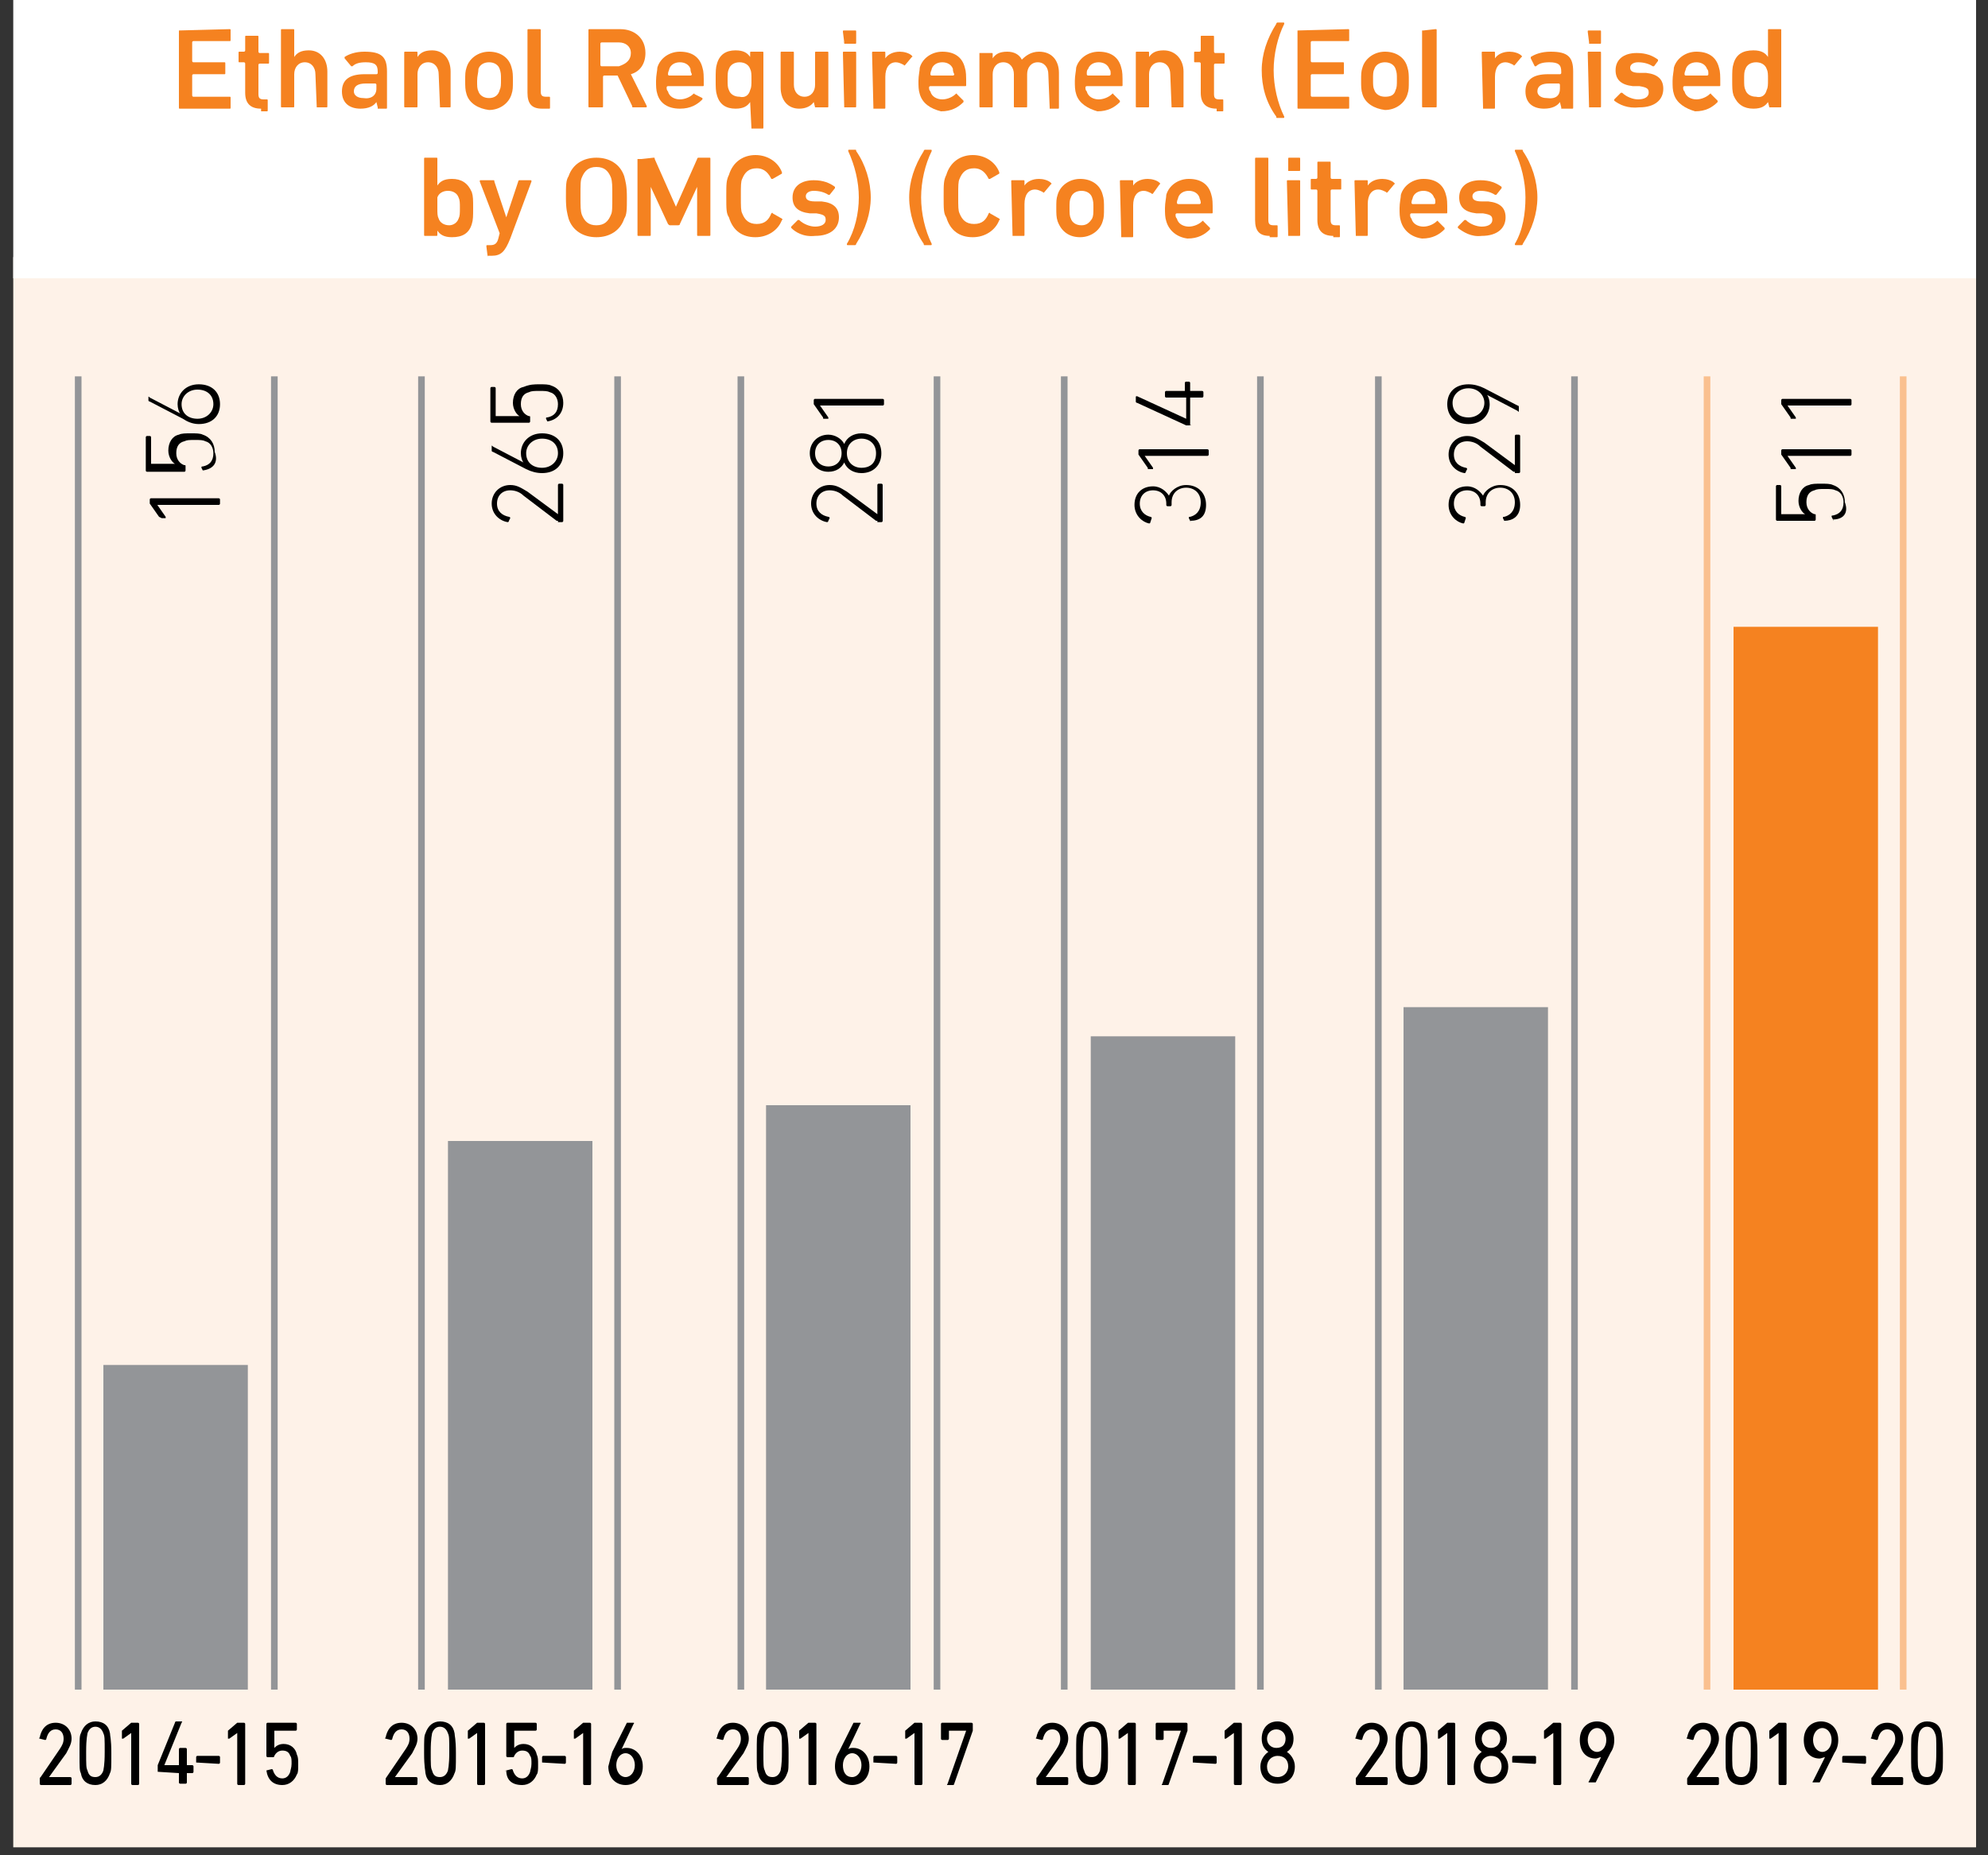 <?xml version="1.0" encoding="utf-8"?>
<!-- Generator: Adobe Illustrator 24.0.1, SVG Export Plug-In . SVG Version: 6.00 Build 0)  -->
<svg version="1.1" id="Layer_1" xmlns="http://www.w3.org/2000/svg" xmlns:xlink="http://www.w3.org/1999/xlink" x="0px" y="0px"
	 viewBox="0 0 150 140" style="enable-background:new 0 0 150 140;" xml:space="preserve">
<rect x="0" y="0" width="150" height="140" fill="#333333" stroke="none"/>
<style type="text/css">
	.st0{clip-path:url(#SVGID_2_);fill:#FEF2E8;}
	.st1{fill:#FFFFFF;}
	.st2{fill:#F58220;}
	.st3{fill:#939598;}
	.st4{fill:none;stroke:#939598;stroke-width:0.5;}
	.st5{fill:none;stroke:#FAC08F;stroke-width:0.5;}
</style>
<g>
	<defs>
		<rect id="SVGID_1_" y="18.4" width="150" height="122"/>
	</defs>
	<clipPath id="SVGID_2_">
		<use xlink:href="#SVGID_1_"  style="overflow:visible;"/>
	</clipPath>
	<rect x="1" y="19.4" class="st0" width="148.1" height="120"/>
</g>
<rect x="1" class="st1" width="148.1" height="21"/>
<g>
	<path class="st2" d="M13.5,2.3C13.5,2.3,13.5,2.2,13.5,2.3l3.8-0.1c0.1,0,0.1,0,0.1,0.1v0.7c0,0.1,0,0.1-0.1,0.1h-2.7
		c0,0-0.1,0-0.1,0.1v1.4c0,0,0,0.1,0.1,0.1h2.3c0.1,0,0.1,0,0.1,0.1v0.7c0,0.1,0,0.1-0.1,0.1h-2.3c0,0-0.1,0-0.1,0.1v1.5
		c0,0,0,0.1,0.1,0.1h2.7c0.1,0,0.1,0,0.1,0.1v0.7c0,0.1,0,0.1-0.1,0.1h-3.7c-0.1,0-0.1,0-0.1-0.1V2.3z"/>
	<path class="st2" d="M19.7,8.2c-0.8,0-1.2-0.4-1.2-1.2V4.8c0,0,0-0.1-0.1-0.1h-0.3c-0.1,0-0.1,0-0.1-0.1V4c0-0.1,0-0.1,0.1-0.1h0.3
		c0,0,0.1,0,0.1-0.1V2.8c0-0.1,0-0.1,0.1-0.1h0.8c0.1,0,0.1,0,0.1,0.1v1.1c0,0,0,0.1,0.1,0.1h0.6c0.1,0,0.1,0,0.1,0.1v0.6
		c0,0.1,0,0.1-0.1,0.1h-0.6c0,0-0.1,0-0.1,0.1v2.2c0,0.3,0.1,0.4,0.4,0.4h0.2c0.1,0,0.1,0,0.1,0.1v0.7c0,0.1,0,0.1-0.1,0.1H19.7z"/>
	<path class="st2" d="M23.9,8.1C23.8,8.1,23.8,8.1,23.9,8.1l-0.1-2.5c0-0.5-0.3-0.9-0.8-0.9c-0.5,0-0.8,0.4-0.8,0.9v2.4
		c0,0.1,0,0.1-0.1,0.1h-0.8c-0.1,0-0.1,0-0.1-0.1V2.3c0-0.1,0-0.1,0.1-0.1h0.8c0.1,0,0.1,0,0.1,0.1v2h0c0.2-0.3,0.5-0.5,1.1-0.5
		c0.9,0,1.4,0.7,1.4,1.6v2.6c0,0.1,0,0.1-0.1,0.1H23.9z"/>
	<path class="st2" d="M28.5,8.1C28.4,8.1,28.4,8.1,28.5,8.1l-0.1-0.4h0c-0.2,0.3-0.6,0.5-1.2,0.5c-0.8,0-1.4-0.4-1.4-1.3
		c0-0.9,0.6-1.3,1.7-1.3h0.9c0,0,0.1,0,0.1-0.1V5.4c0-0.5-0.2-0.7-0.9-0.7c-0.5,0-0.8,0.1-1,0.3c0,0-0.1,0-0.1,0L26,4.4
		c0,0,0-0.1,0-0.1c0.3-0.2,0.8-0.4,1.5-0.4c1.3,0,1.7,0.4,1.7,1.5v2.7c0,0.1,0,0.1-0.1,0.1H28.5z M28.4,6.7V6.4c0,0,0-0.1-0.1-0.1
		h-0.7c-0.6,0-0.9,0.2-0.9,0.6c0,0.3,0.3,0.5,0.7,0.5C28,7.5,28.4,7.2,28.4,6.7z"/>
	<path class="st2" d="M33.2,8.1C33.1,8.1,33.1,8.1,33.2,8.1l-0.1-2.5c0-0.5-0.3-0.9-0.8-0.9c-0.5,0-0.8,0.4-0.8,0.9v2.4
		c0,0.1,0,0.1-0.1,0.1h-0.8c-0.1,0-0.1,0-0.1-0.1V4c0-0.1,0-0.1,0.1-0.1h0.8c0.1,0,0.1,0,0.1,0.1v0.3h0c0.2-0.3,0.5-0.5,1.1-0.5
		c0.9,0,1.4,0.7,1.4,1.6v2.6c0,0.1,0,0.1-0.1,0.1H33.2z"/>
	<path class="st2" d="M35.2,7.1c-0.1-0.3-0.1-0.6-0.1-1c0-0.5,0-0.7,0.1-1c0.2-0.7,0.9-1.2,1.7-1.2c0.8,0,1.5,0.4,1.7,1.2
		c0.1,0.3,0.1,0.6,0.1,1c0,0.5,0,0.7-0.1,1c-0.2,0.7-0.9,1.2-1.7,1.2C36.1,8.2,35.4,7.8,35.2,7.1z M37.7,6.8
		c0.1-0.2,0.1-0.4,0.1-0.8s0-0.5-0.1-0.8c-0.1-0.3-0.4-0.5-0.8-0.5s-0.7,0.2-0.8,0.5C36.1,5.5,36,5.7,36,6.1s0,0.6,0.1,0.8
		c0.1,0.3,0.4,0.5,0.8,0.5S37.6,7.2,37.7,6.8z"/>
	<path class="st2" d="M40.9,8.2c-0.8,0-1.1-0.4-1.1-1.2V2.3c0-0.1,0-0.1,0.1-0.1h0.8c0.1,0,0.1,0,0.1,0.1v4.6c0,0.3,0.1,0.4,0.4,0.4
		h0.2c0.1,0,0.1,0,0.1,0.1v0.7c0,0.1,0,0.1-0.1,0.1H40.9z"/>
	<path class="st2" d="M47.8,8.1c-0.1,0-0.1,0-0.1-0.1l-1.1-2.3h-1c0,0-0.1,0-0.1,0.1v2.2c0,0.1,0,0.1-0.1,0.1h-0.9
		c-0.1,0-0.1,0-0.1-0.1V2.3c0-0.1,0-0.1,0.1-0.1h2.3c1.1,0,1.9,0.7,1.9,1.8c0,0.8-0.4,1.4-1.1,1.6L48.8,8c0,0.1,0,0.1-0.1,0.1H47.8z
		 M47.6,4c0-0.5-0.4-0.8-0.9-0.8h-1.3c0,0-0.1,0-0.1,0.1v1.6c0,0,0,0.1,0.1,0.1h1.3C47.3,4.8,47.6,4.5,47.6,4z"/>
	<path class="st2" d="M49.6,7.1c-0.1-0.3-0.1-0.6-0.1-1s0.1-0.8,0.1-1c0.2-0.7,0.9-1.2,1.7-1.2c0.9,0,1.5,0.4,1.7,1.2
		c0.1,0.3,0.1,0.6,0.1,1.3c0,0.1,0,0.1-0.1,0.1h-2.6c0,0-0.1,0-0.1,0.1c0,0.1,0,0.2,0.1,0.3c0.1,0.4,0.5,0.6,0.9,0.6s0.8-0.2,1-0.4
		c0,0,0.1-0.1,0.1,0L53,7.4c0,0,0,0.1,0,0.1c-0.4,0.4-0.9,0.7-1.7,0.7C50.4,8.2,49.8,7.8,49.6,7.1z M52.1,5.2
		c-0.1-0.3-0.4-0.5-0.8-0.5c-0.4,0-0.7,0.2-0.8,0.5c0,0.1-0.1,0.2-0.1,0.4c0,0,0,0.1,0.1,0.1h1.6c0,0,0.1,0,0.1-0.1
		C52.1,5.4,52.1,5.3,52.1,5.2z"/>
	<path class="st2" d="M56.7,9.7C56.7,9.7,56.7,9.7,56.7,9.7l-0.1-2h0c-0.2,0.3-0.5,0.5-1.1,0.5c-0.7,0-1.2-0.3-1.4-1
		c-0.1-0.3-0.1-0.6-0.1-1.2c0-0.6,0-0.9,0.1-1.2c0.2-0.7,0.7-1,1.4-1c0.6,0,0.9,0.2,1.1,0.5h0V4c0-0.1,0-0.1,0.1-0.1h0.8
		c0.1,0,0.1,0,0.1,0.1v5.6c0,0.1,0,0.1-0.1,0.1H56.7z M56.6,6.8c0.1-0.2,0.1-0.4,0.1-0.8c0-0.4,0-0.6-0.1-0.8
		c-0.1-0.3-0.4-0.5-0.8-0.5c-0.4,0-0.7,0.2-0.8,0.5c-0.1,0.2-0.1,0.4-0.1,0.8c0,0.4,0,0.6,0.1,0.8c0.1,0.3,0.4,0.5,0.8,0.5
		C56.2,7.4,56.5,7.2,56.6,6.8z"/>
	<path class="st2" d="M61.5,8.1C61.4,8.1,61.4,8.1,61.5,8.1l-0.1-0.4h0c-0.2,0.3-0.6,0.5-1.1,0.5c-0.9,0-1.4-0.7-1.4-1.6V4
		c0-0.1,0-0.1,0.1-0.1h0.8c0.1,0,0.1,0,0.1,0.1v2.4c0,0.5,0.3,0.9,0.8,0.9c0.5,0,0.8-0.4,0.8-0.9V4c0-0.1,0-0.1,0.1-0.1h0.8
		c0.1,0,0.1,0,0.1,0.1v4c0,0.1,0,0.1-0.1,0.1H61.5z"/>
	<path class="st2" d="M63.7,3.2C63.6,3.2,63.6,3.1,63.7,3.2l-0.1-0.8c0-0.1,0-0.1,0.1-0.1h0.8c0.1,0,0.1,0,0.1,0.1v0.8
		c0,0.1,0,0.1-0.1,0.1H63.7z M63.7,8.1C63.6,8.1,63.6,8.1,63.7,8.1L63.6,4c0-0.1,0-0.1,0.1-0.1h0.8c0.1,0,0.1,0,0.1,0.1v4
		c0,0.1,0,0.1-0.1,0.1H63.7z"/>
	<path class="st2" d="M65.9,8.1C65.9,8.1,65.8,8.1,65.9,8.1L65.8,4c0-0.1,0-0.1,0.1-0.1h0.8c0.1,0,0.1,0,0.1,0.1v0.4h0
		c0.2-0.3,0.6-0.5,1.1-0.5c0.3,0,0.7,0.1,0.9,0.3c0,0,0.1,0.1,0,0.1l-0.5,0.6c0,0-0.1,0.1-0.1,0c-0.2-0.1-0.4-0.2-0.6-0.2
		c-0.5,0-0.8,0.4-0.8,1.1v2.3c0,0.1,0,0.1-0.1,0.1H65.9z"/>
	<path class="st2" d="M69.4,7.1c-0.1-0.3-0.1-0.6-0.1-1s0.1-0.8,0.1-1c0.2-0.7,0.9-1.2,1.7-1.2c0.9,0,1.5,0.4,1.7,1.2
		c0.1,0.3,0.1,0.6,0.1,1.3c0,0.1,0,0.1-0.1,0.1h-2.6c0,0-0.1,0-0.1,0.1c0,0.1,0,0.2,0.1,0.3c0.1,0.4,0.5,0.6,0.9,0.6s0.8-0.2,1-0.4
		c0,0,0.1-0.1,0.1,0l0.5,0.5c0,0,0,0.1,0,0.1c-0.4,0.4-0.9,0.7-1.7,0.7C70.2,8.2,69.6,7.8,69.4,7.1z M71.9,5.2
		c-0.1-0.3-0.4-0.5-0.8-0.5c-0.4,0-0.7,0.2-0.8,0.5c0,0.1-0.1,0.2-0.1,0.4c0,0,0,0.1,0.1,0.1h1.6c0,0,0.1,0,0.1-0.1
		C71.9,5.4,71.9,5.3,71.9,5.2z"/>
	<path class="st2" d="M79.2,8.1C79.1,8.1,79.1,8.1,79.2,8.1l-0.1-2.5c0-0.5-0.3-0.9-0.8-0.9c-0.5,0-0.8,0.4-0.8,0.9v2.4
		c0,0.1,0,0.1-0.1,0.1h-0.8c-0.1,0-0.1,0-0.1-0.1V5.6c0-0.5-0.3-0.9-0.8-0.9c-0.5,0-0.8,0.4-0.8,0.9v2.4c0,0.1,0,0.1-0.1,0.1H74
		c-0.1,0-0.1,0-0.1-0.1V4C74,4,74,4,74,4h0.8c0.1,0,0.1,0,0.1,0.1v0.3h0c0.2-0.3,0.5-0.5,1.1-0.5c0.5,0,0.9,0.2,1.1,0.6h0
		c0.3-0.3,0.7-0.6,1.3-0.6c1,0,1.5,0.7,1.5,1.6v2.6c0,0.1,0,0.1-0.1,0.1H79.2z"/>
	<path class="st2" d="M81.2,7.1c-0.1-0.3-0.1-0.6-0.1-1s0.1-0.8,0.1-1c0.2-0.7,0.9-1.2,1.7-1.2c0.9,0,1.5,0.4,1.7,1.2
		c0.1,0.3,0.1,0.6,0.1,1.3c0,0.1,0,0.1-0.1,0.1h-2.6c0,0-0.1,0-0.1,0.1c0,0.1,0,0.2,0.1,0.3c0.1,0.4,0.5,0.6,0.9,0.6s0.8-0.2,1-0.4
		c0,0,0.1-0.1,0.1,0l0.5,0.5c0,0,0,0.1,0,0.1c-0.4,0.4-0.9,0.7-1.7,0.7C82.1,8.2,81.4,7.8,81.2,7.1z M83.7,5.2
		c-0.1-0.3-0.4-0.5-0.8-0.5c-0.4,0-0.7,0.2-0.8,0.5C82,5.3,82,5.4,82,5.6c0,0,0,0.1,0.1,0.1h1.6c0,0,0.1,0,0.1-0.1
		C83.8,5.4,83.8,5.3,83.7,5.2z"/>
	<path class="st2" d="M88.4,8.1C88.4,8.1,88.4,8.1,88.4,8.1l-0.1-2.5c0-0.5-0.3-0.9-0.8-0.9c-0.5,0-0.8,0.4-0.8,0.9v2.4
		c0,0.1,0,0.1-0.1,0.1h-0.8c-0.1,0-0.1,0-0.1-0.1V4c0-0.1,0-0.1,0.1-0.1h0.8c0.1,0,0.1,0,0.1,0.1v0.3h0c0.2-0.3,0.5-0.5,1.1-0.5
		c0.9,0,1.5,0.7,1.5,1.6v2.6c0,0.1,0,0.1-0.1,0.1H88.4z"/>
	<path class="st2" d="M91.8,8.2c-0.8,0-1.2-0.4-1.2-1.2V4.8c0,0,0-0.1-0.1-0.1h-0.3c-0.1,0-0.1,0-0.1-0.1V4c0-0.1,0-0.1,0.1-0.1h0.3
		c0,0,0.1,0,0.1-0.1V2.8c0-0.1,0-0.1,0.1-0.1h0.8c0.1,0,0.1,0,0.1,0.1v1.1c0,0,0,0.1,0.1,0.1h0.6c0.1,0,0.1,0,0.1,0.1v0.6
		c0,0.1,0,0.1-0.1,0.1h-0.6c0,0-0.1,0-0.1,0.1v2.2c0,0.3,0.1,0.4,0.4,0.4h0.2c0.1,0,0.1,0,0.1,0.1v0.7c0,0.1,0,0.1-0.1,0.1H91.8z"/>
	<path class="st2" d="M95.2,5.3c0-1.2,0.4-2.4,1.1-3.5c0-0.1,0.1-0.1,0.1-0.1h0.4c0.1,0,0.1,0,0.1,0.1c-0.5,1-0.8,2.3-0.8,3.5
		s0.3,2.5,0.8,3.5c0,0.1,0,0.1-0.1,0.1h-0.4c-0.1,0-0.1,0-0.1-0.1C95.5,7.7,95.2,6.5,95.2,5.3z"/>
	<path class="st2" d="M97.9,2.3C97.9,2.3,98,2.2,97.9,2.3l3.8-0.1c0.1,0,0.1,0,0.1,0.1v0.7c0,0.1,0,0.1-0.1,0.1H99
		c0,0-0.1,0-0.1,0.1v1.4c0,0,0,0.1,0.1,0.1h2.3c0.1,0,0.1,0,0.1,0.1v0.7c0,0.1,0,0.1-0.1,0.1H99c0,0-0.1,0-0.1,0.1v1.5
		c0,0,0,0.1,0.1,0.1h2.7c0.1,0,0.1,0,0.1,0.1v0.7c0,0.1,0,0.1-0.1,0.1H98c-0.1,0-0.1,0-0.1-0.1V2.3z"/>
	<path class="st2" d="M102.8,7.1c-0.1-0.3-0.1-0.6-0.1-1c0-0.5,0-0.7,0.1-1c0.2-0.7,0.9-1.2,1.7-1.2c0.8,0,1.5,0.4,1.7,1.2
		c0.1,0.3,0.1,0.6,0.1,1c0,0.5,0,0.7-0.1,1c-0.2,0.7-0.9,1.2-1.7,1.2C103.7,8.2,103,7.8,102.8,7.1z M105.3,6.8
		c0.1-0.2,0.1-0.4,0.1-0.8s0-0.5-0.1-0.8c-0.1-0.3-0.4-0.5-0.8-0.5s-0.7,0.2-0.8,0.5c-0.1,0.2-0.1,0.4-0.1,0.8s0,0.6,0.1,0.8
		c0.1,0.3,0.4,0.5,0.8,0.5S105.2,7.2,105.3,6.8z"/>
	<path class="st2" d="M107.4,2.3C107.4,2.3,107.5,2.2,107.4,2.3l0.9-0.1c0.1,0,0.1,0,0.1,0.1v5.7c0,0.1,0,0.1-0.1,0.1h-0.9
		c-0.1,0-0.1,0-0.1-0.1V2.3z"/>
	<path class="st2" d="M111.9,8.1C111.8,8.1,111.8,8.1,111.9,8.1L111.8,4c0-0.1,0-0.1,0.1-0.1h0.8c0.1,0,0.1,0,0.1,0.1v0.4h0
		c0.2-0.3,0.6-0.5,1.1-0.5c0.3,0,0.7,0.1,0.9,0.3c0,0,0.1,0.1,0,0.1l-0.5,0.6c0,0-0.1,0.1-0.1,0c-0.2-0.1-0.4-0.2-0.6-0.2
		c-0.5,0-0.8,0.4-0.8,1.1v2.3c0,0.1,0,0.1-0.1,0.1H111.9z"/>
	<path class="st2" d="M117.8,8.1C117.7,8.1,117.7,8.1,117.8,8.1l-0.1-0.4h0c-0.2,0.3-0.6,0.5-1.2,0.5c-0.8,0-1.4-0.4-1.4-1.3
		c0-0.9,0.6-1.3,1.7-1.3h0.9c0,0,0.1,0,0.1-0.1V5.4c0-0.5-0.2-0.7-0.9-0.7c-0.5,0-0.8,0.1-1,0.3c0,0-0.1,0-0.1,0l-0.3-0.6
		c0,0,0-0.1,0-0.1c0.3-0.2,0.8-0.4,1.5-0.4c1.3,0,1.7,0.4,1.7,1.5v2.7c0,0.1,0,0.1-0.1,0.1H117.8z M117.7,6.7V6.4c0,0,0-0.1-0.1-0.1
		h-0.7c-0.6,0-0.9,0.2-0.9,0.6c0,0.3,0.3,0.5,0.7,0.5C117.4,7.5,117.7,7.2,117.7,6.7z"/>
	<path class="st2" d="M119.9,3.2C119.9,3.2,119.8,3.1,119.9,3.2l-0.1-0.8c0-0.1,0-0.1,0.1-0.1h0.8c0.1,0,0.1,0,0.1,0.1v0.8
		c0,0.1,0,0.1-0.1,0.1H119.9z M119.9,8.1C119.9,8.1,119.8,8.1,119.9,8.1L119.8,4c0-0.1,0-0.1,0.1-0.1h0.8c0.1,0,0.1,0,0.1,0.1v4
		c0,0.1,0,0.1-0.1,0.1H119.9z"/>
	<path class="st2" d="M121.8,7.6c0,0,0-0.1,0-0.1l0.5-0.5c0,0,0.1,0,0.1,0c0.3,0.3,0.8,0.5,1.2,0.5c0.5,0,0.8-0.2,0.8-0.5
		c0-0.3-0.1-0.4-0.7-0.5l-0.5,0c-0.9-0.1-1.3-0.5-1.3-1.2c0-0.8,0.6-1.3,1.6-1.3c0.7,0,1.2,0.2,1.6,0.5c0,0,0,0.1,0,0.1L124.8,5
		c0,0-0.1,0-0.1,0c-0.3-0.2-0.7-0.3-1.1-0.3s-0.6,0.2-0.6,0.4c0,0.2,0.1,0.4,0.7,0.4l0.5,0c0.9,0.1,1.3,0.5,1.3,1.2
		c0,0.8-0.6,1.4-1.8,1.4C122.8,8.2,122.2,7.9,121.8,7.6z"/>
	<path class="st2" d="M126.3,7.1c-0.1-0.3-0.1-0.6-0.1-1s0.1-0.8,0.1-1c0.2-0.7,0.9-1.2,1.7-1.2c0.9,0,1.5,0.4,1.7,1.2
		c0.1,0.3,0.1,0.6,0.1,1.3c0,0.1,0,0.1-0.1,0.1h-2.6c0,0-0.1,0-0.1,0.1c0,0.1,0,0.2,0.1,0.3c0.1,0.4,0.5,0.6,0.9,0.6s0.8-0.2,1-0.4
		c0,0,0.1-0.1,0.1,0l0.5,0.5c0,0,0,0.1,0,0.1c-0.4,0.4-0.9,0.7-1.7,0.7C127.2,8.2,126.5,7.8,126.3,7.1z M128.8,5.2
		c-0.1-0.3-0.4-0.5-0.8-0.5c-0.4,0-0.7,0.2-0.8,0.5c0,0.1-0.1,0.2-0.1,0.4c0,0,0,0.1,0.1,0.1h1.6c0,0,0.1,0,0.1-0.1
		C128.9,5.4,128.9,5.3,128.8,5.2z"/>
	<path class="st2" d="M133.5,8.1C133.4,8.1,133.4,8.1,133.5,8.1l-0.1-0.4h0c-0.2,0.3-0.5,0.5-1.1,0.5c-0.7,0-1.2-0.3-1.5-1
		c-0.1-0.3-0.1-0.6-0.1-1.2c0-0.6,0-0.9,0.1-1.2c0.2-0.7,0.7-1,1.5-1c0.6,0,0.9,0.2,1.1,0.5h0v-2c0-0.1,0-0.1,0.1-0.1h0.8
		c0.1,0,0.1,0,0.1,0.1v5.7c0,0.1,0,0.1-0.1,0.1H133.5z M133.3,6.8c0.1-0.2,0.1-0.4,0.1-0.8c0-0.4,0-0.6-0.1-0.8
		c-0.1-0.3-0.4-0.5-0.8-0.5c-0.4,0-0.7,0.2-0.8,0.5c-0.1,0.2-0.1,0.4-0.1,0.8c0,0.4,0,0.6,0.1,0.8c0.1,0.3,0.4,0.5,0.8,0.5
		C132.9,7.4,133.2,7.2,133.3,6.8z"/>
</g>
<g>
	<path class="st2" d="M33,17.4L33,17.4l0,0.3c0,0.1,0,0.1-0.1,0.1h-0.8c-0.1,0-0.1,0-0.1-0.1V12c0-0.1,0-0.1,0.1-0.1h0.8
		c0.1,0,0.1,0,0.1,0.1v2h0c0.2-0.3,0.5-0.5,1.1-0.5c0.7,0,1.2,0.3,1.5,1c0.1,0.3,0.1,0.6,0.1,1.2c0,0.6,0,0.9-0.1,1.2
		c-0.2,0.7-0.7,1-1.5,1C33.5,17.9,33.2,17.7,33,17.4z M34.6,16.5c0.1-0.2,0.1-0.4,0.1-0.8c0-0.4,0-0.6-0.1-0.8
		c-0.1-0.3-0.4-0.5-0.8-0.5c-0.4,0-0.7,0.2-0.8,0.5C33,15.1,33,15.3,33,15.7c0,0.4,0,0.6,0.1,0.8c0.1,0.3,0.4,0.5,0.8,0.5
		C34.2,17,34.5,16.8,34.6,16.5z"/>
	<path class="st2" d="M36.8,19.4C36.8,19.4,36.7,19.3,36.8,19.4l-0.1-0.8c0-0.1,0-0.1,0.1-0.1H37c0.3,0,0.5-0.1,0.6-0.5l0.1-0.4
		l-1.5-3.9c0-0.1,0-0.1,0.1-0.1h0.9c0.1,0,0.1,0,0.1,0.1l0.9,2.7h0l0.9-2.7c0-0.1,0.1-0.1,0.1-0.1H40c0.1,0,0.1,0,0.1,0.1L38.5,18
		c-0.4,1-0.7,1.3-1.4,1.3H36.8z"/>
	<path class="st2" d="M42.9,16.5c-0.1-0.4-0.2-0.7-0.2-1.6c0-0.9,0-1.3,0.2-1.6c0.3-0.9,1.1-1.4,2.1-1.4c1,0,1.8,0.5,2.1,1.4
		c0.1,0.4,0.2,0.7,0.2,1.6c0,0.9,0,1.3-0.2,1.6c-0.3,0.9-1.1,1.4-2.1,1.4C44,17.9,43.2,17.4,42.9,16.5z M46.1,16.2
		c0.1-0.2,0.1-0.5,0.1-1.4c0-0.8,0-1.1-0.1-1.4c-0.2-0.5-0.5-0.8-1.1-0.8c-0.6,0-0.9,0.3-1.1,0.8c-0.1,0.2-0.1,0.5-0.1,1.4
		c0,0.8,0,1.1,0.1,1.4c0.2,0.5,0.5,0.8,1.1,0.8C45.6,17,45.9,16.7,46.1,16.2z"/>
	<path class="st2" d="M48.4,12C48.4,11.9,48.4,11.9,48.4,12l0.9-0.1c0.1,0,0.1,0,0.1,0.1l1.6,3.6h0l1.6-3.6c0-0.1,0.1-0.1,0.1-0.1
		h0.8c0.1,0,0.1,0,0.1,0.1v5.7c0,0.1,0,0.1-0.1,0.1h-0.8c-0.1,0-0.1,0-0.1-0.1v-3.6h0l-1.3,2.8c0,0.1-0.1,0.1-0.2,0.1h-0.5
		c-0.1,0-0.1,0-0.2-0.1l-1.3-2.8h0v3.6c0,0.1,0,0.1-0.1,0.1h-0.8c-0.1,0-0.1,0-0.1-0.1V12z"/>
	<path class="st2" d="M54.8,14.8c0-0.9,0-1.2,0.2-1.6c0.3-1,1.1-1.5,2-1.5c0.9,0,1.7,0.5,2,1.3c0,0,0,0.1,0,0.1l-0.7,0.4
		c-0.1,0-0.1,0-0.1,0c-0.2-0.4-0.5-0.8-1.1-0.8c-0.6,0-0.9,0.3-1.1,0.8c-0.1,0.2-0.1,0.5-0.1,1.3s0,1.1,0.1,1.3
		c0.2,0.5,0.5,0.8,1.1,0.8c0.6,0,0.9-0.3,1.1-0.8c0,0,0.1-0.1,0.1,0l0.7,0.4c0,0,0.1,0.1,0,0.1c-0.3,0.8-1.1,1.3-2,1.3
		c-1,0-1.7-0.5-2-1.5C54.8,16.1,54.8,15.8,54.8,14.8z"/>
	<path class="st2" d="M59.7,17.2c0,0,0-0.1,0-0.1l0.5-0.5c0,0,0.1,0,0.1,0c0.3,0.3,0.8,0.5,1.2,0.5c0.5,0,0.8-0.2,0.8-0.5
		c0-0.3-0.1-0.4-0.7-0.5l-0.5,0c-0.9-0.1-1.3-0.5-1.3-1.2c0-0.8,0.6-1.3,1.6-1.3c0.7,0,1.2,0.2,1.6,0.5c0,0,0,0.1,0,0.1l-0.4,0.5
		c0,0-0.1,0-0.1,0c-0.3-0.2-0.7-0.3-1.1-0.3c-0.4,0-0.6,0.2-0.6,0.4c0,0.2,0.1,0.4,0.7,0.4l0.5,0c0.9,0.1,1.3,0.5,1.3,1.2
		c0,0.8-0.6,1.4-1.8,1.4C60.6,17.9,60,17.5,59.7,17.2z"/>
	<path class="st2" d="M64.8,14.9c0-1.2-0.3-2.4-0.8-3.5c0-0.1,0-0.1,0.1-0.1h0.4c0.1,0,0.1,0,0.1,0.1c0.7,1,1.1,2.3,1.1,3.5
		s-0.4,2.4-1.1,3.5c0,0.1-0.1,0.1-0.1,0.1H64c-0.1,0-0.1,0-0.1-0.1C64.5,17.4,64.8,16.1,64.8,14.9z"/>
	<path class="st2" d="M68.6,14.9c0-1.2,0.4-2.4,1.1-3.5c0-0.1,0.1-0.1,0.1-0.1h0.4c0.1,0,0.1,0,0.1,0.1c-0.5,1-0.8,2.3-0.8,3.5
		s0.3,2.5,0.8,3.5c0,0.1,0,0.1-0.1,0.1h-0.4c-0.1,0-0.1,0-0.1-0.1C69,17.4,68.6,16.1,68.6,14.9z"/>
	<path class="st2" d="M71.2,14.8c0-0.9,0-1.2,0.2-1.6c0.3-1,1.1-1.5,2-1.5c0.9,0,1.7,0.5,2,1.3c0,0,0,0.1,0,0.1l-0.7,0.4
		c-0.1,0-0.1,0-0.1,0c-0.2-0.4-0.5-0.8-1.1-0.8c-0.6,0-0.9,0.3-1.1,0.8c-0.1,0.2-0.1,0.5-0.1,1.3s0,1.1,0.1,1.3
		c0.2,0.5,0.5,0.8,1.1,0.8c0.6,0,0.9-0.3,1.1-0.8c0,0,0.1-0.1,0.1,0l0.7,0.4c0,0,0.1,0.1,0,0.1c-0.3,0.8-1.1,1.3-2,1.3
		c-1,0-1.7-0.5-2-1.5C71.2,16.1,71.2,15.8,71.2,14.8z"/>
	<path class="st2" d="M76.4,17.8C76.4,17.8,76.3,17.8,76.4,17.8l-0.1-4.1c0-0.1,0-0.1,0.1-0.1h0.8c0.1,0,0.1,0,0.1,0.1V14h0
		c0.2-0.3,0.6-0.5,1.1-0.5c0.3,0,0.7,0.1,0.9,0.3c0,0,0.1,0.1,0,0.1l-0.5,0.6c0,0-0.1,0.1-0.1,0c-0.2-0.1-0.4-0.2-0.6-0.2
		c-0.5,0-0.8,0.4-0.8,1.1v2.3c0,0.1,0,0.1-0.1,0.1H76.4z"/>
	<path class="st2" d="M79.8,16.7c-0.1-0.3-0.1-0.6-0.1-1c0-0.5,0-0.7,0.1-1c0.2-0.7,0.9-1.2,1.7-1.2c0.8,0,1.5,0.4,1.7,1.2
		c0.1,0.3,0.1,0.6,0.1,1c0,0.5,0,0.7-0.1,1c-0.2,0.7-0.9,1.2-1.7,1.2C80.7,17.9,80.1,17.5,79.8,16.7z M82.4,16.5
		c0.1-0.2,0.1-0.4,0.1-0.8s0-0.5-0.1-0.8c-0.1-0.3-0.4-0.5-0.8-0.5s-0.7,0.2-0.8,0.5c-0.1,0.2-0.1,0.4-0.1,0.8s0,0.6,0.1,0.8
		c0.1,0.3,0.4,0.5,0.8,0.5S82.2,16.8,82.4,16.5z"/>
	<path class="st2" d="M84.6,17.8C84.5,17.8,84.5,17.8,84.6,17.8l-0.1-4.1c0-0.1,0-0.1,0.1-0.1h0.8c0.1,0,0.1,0,0.1,0.1V14h0
		c0.2-0.3,0.6-0.5,1.1-0.5c0.3,0,0.7,0.1,0.9,0.3c0,0,0.1,0.1,0,0.1L87,14.6c0,0-0.1,0.1-0.1,0c-0.2-0.1-0.4-0.2-0.6-0.2
		c-0.5,0-0.8,0.4-0.8,1.1v2.3c0,0.1,0,0.1-0.1,0.1H84.6z"/>
	<path class="st2" d="M88,16.7c-0.1-0.3-0.1-0.6-0.1-1s0.1-0.8,0.1-1c0.2-0.7,0.9-1.2,1.7-1.2c0.9,0,1.5,0.4,1.7,1.2
		c0.1,0.3,0.1,0.6,0.1,1.3c0,0.1,0,0.1-0.1,0.1h-2.6c0,0-0.1,0-0.1,0.1c0,0.1,0,0.2,0.1,0.3c0.1,0.4,0.5,0.6,0.9,0.6s0.8-0.2,1-0.4
		c0,0,0.1-0.1,0.1,0l0.5,0.5c0,0,0,0.1,0,0.1c-0.4,0.4-0.9,0.7-1.7,0.7C88.8,17.9,88.2,17.4,88,16.7z M90.5,14.9
		c-0.1-0.3-0.4-0.5-0.8-0.5c-0.4,0-0.7,0.2-0.8,0.5c0,0.1-0.1,0.2-0.1,0.4c0,0,0,0.1,0.1,0.1h1.6c0,0,0.1,0,0.1-0.1
		C90.6,15.1,90.5,15,90.5,14.9z"/>
	<path class="st2" d="M95.8,17.8c-0.8,0-1.1-0.4-1.1-1.2V12c0-0.1,0-0.1,0.1-0.1h0.8c0.1,0,0.1,0,0.1,0.1v4.6c0,0.3,0.1,0.4,0.4,0.4
		h0.2c0.1,0,0.1,0,0.1,0.1v0.7c0,0.1,0,0.1-0.1,0.1H95.8z"/>
	<path class="st2" d="M97.2,12.8C97.2,12.8,97.2,12.8,97.2,12.8L97.2,12c0-0.1,0-0.1,0.1-0.1H98c0.1,0,0.1,0,0.1,0.1v0.8
		c0,0.1,0,0.1-0.1,0.1H97.2z M97.2,17.8C97.2,17.8,97.2,17.8,97.2,17.8l-0.1-4.1c0-0.1,0-0.1,0.1-0.1H98c0.1,0,0.1,0,0.1,0.1v4
		c0,0.1,0,0.1-0.1,0.1H97.2z"/>
	<path class="st2" d="M100.6,17.8c-0.8,0-1.2-0.4-1.2-1.2v-2.2c0,0,0-0.1-0.1-0.1h-0.3c-0.1,0-0.1,0-0.1-0.1v-0.6
		c0-0.1,0-0.1,0.1-0.1h0.3c0,0,0.1,0,0.1-0.1v-1.1c0-0.1,0-0.1,0.1-0.1h0.8c0.1,0,0.1,0,0.1,0.1v1.1c0,0,0,0.1,0.1,0.1h0.6
		c0.1,0,0.1,0,0.1,0.1v0.6c0,0.1,0,0.1-0.1,0.1h-0.6c0,0-0.1,0-0.1,0.1v2.2c0,0.3,0.1,0.4,0.4,0.4h0.2c0.1,0,0.1,0,0.1,0.1v0.7
		c0,0.1,0,0.1-0.1,0.1H100.6z"/>
	<path class="st2" d="M102.3,17.8C102.2,17.8,102.2,17.8,102.3,17.8l-0.1-4.1c0-0.1,0-0.1,0.1-0.1h0.8c0.1,0,0.1,0,0.1,0.1V14h0
		c0.2-0.3,0.6-0.5,1.1-0.5c0.3,0,0.7,0.1,0.9,0.3c0,0,0.1,0.1,0,0.1l-0.5,0.6c0,0-0.1,0.1-0.1,0c-0.2-0.1-0.4-0.2-0.6-0.2
		c-0.5,0-0.8,0.4-0.8,1.1v2.3c0,0.1,0,0.1-0.1,0.1H102.3z"/>
	<path class="st2" d="M105.7,16.7c-0.1-0.3-0.1-0.6-0.1-1s0.1-0.8,0.1-1c0.2-0.7,0.9-1.2,1.7-1.2c0.9,0,1.5,0.4,1.7,1.2
		c0.1,0.3,0.1,0.6,0.1,1.3c0,0.1,0,0.1-0.1,0.1h-2.6c0,0-0.1,0-0.1,0.1c0,0.1,0,0.2,0.1,0.3c0.1,0.4,0.5,0.6,0.9,0.6s0.8-0.2,1-0.4
		c0,0,0.1-0.1,0.1,0l0.5,0.5c0,0,0,0.1,0,0.1c-0.4,0.4-0.9,0.7-1.7,0.7C106.5,17.9,105.9,17.4,105.7,16.7z M108.2,14.9
		c-0.1-0.3-0.4-0.5-0.8-0.5c-0.4,0-0.7,0.2-0.8,0.5c0,0.1-0.1,0.2-0.1,0.4c0,0,0,0.1,0.1,0.1h1.6c0,0,0.1,0,0.1-0.1
		C108.3,15.1,108.3,15,108.2,14.9z"/>
	<path class="st2" d="M110,17.2c0,0,0-0.1,0-0.1l0.5-0.5c0,0,0.1,0,0.1,0c0.3,0.3,0.8,0.5,1.2,0.5c0.5,0,0.8-0.2,0.8-0.5
		c0-0.3-0.1-0.4-0.7-0.5l-0.5,0c-0.9-0.1-1.3-0.5-1.3-1.2c0-0.8,0.6-1.3,1.6-1.3c0.7,0,1.2,0.2,1.6,0.5c0,0,0,0.1,0,0.1l-0.4,0.5
		c0,0-0.1,0-0.1,0c-0.3-0.2-0.7-0.3-1.1-0.3s-0.6,0.2-0.6,0.4c0,0.2,0.1,0.4,0.7,0.4l0.5,0c0.9,0.1,1.3,0.5,1.3,1.2
		c0,0.8-0.6,1.4-1.8,1.4C111,17.9,110.4,17.5,110,17.2z"/>
	<path class="st2" d="M115.1,14.9c0-1.2-0.3-2.4-0.8-3.5c0-0.1,0-0.1,0.1-0.1h0.4c0.1,0,0.1,0,0.1,0.1c0.7,1,1.1,2.3,1.1,3.5
		s-0.4,2.4-1.1,3.5c0,0.1-0.1,0.1-0.1,0.1h-0.4c-0.1,0-0.1,0-0.1-0.1C114.9,17.4,115.1,16.1,115.1,14.9z"/>
</g>
<g>
	<g>
		<path d="M3,134.2C3,134.1,3.1,134.1,3,134.2l1.5-2.2c0.2-0.3,0.3-0.5,0.3-0.8c0-0.4-0.2-0.7-0.6-0.7c-0.4,0-0.6,0.3-0.7,0.7
			c0,0,0,0.1-0.1,0.1l-0.4-0.1c0,0-0.1,0,0-0.1c0.1-0.5,0.4-1.1,1.2-1.1c0.7,0,1.2,0.5,1.2,1.2c0,0.4-0.2,0.7-0.4,1.1l-1.3,1.8v0
			h1.6c0,0,0.1,0,0.1,0.1v0.4c0,0,0,0.1-0.1,0.1H3.1c0,0-0.1,0-0.1-0.1V134.2z"/>
		<path d="M6,132.3c0-1.1,0-1.3,0.1-1.5c0.2-0.6,0.6-0.9,1.1-0.9c0.6,0,1,0.3,1.1,0.9c0,0.2,0.1,0.4,0.1,1.5s0,1.3-0.1,1.5
			c-0.2,0.6-0.6,0.9-1.1,0.9c-0.6,0-1-0.3-1.1-0.9C6,133.6,6,133.4,6,132.3z M7.2,134.1c0.3,0,0.5-0.2,0.6-0.5
			c0-0.1,0.1-0.3,0.1-1.4c0-1,0-1.2-0.1-1.4c-0.1-0.3-0.3-0.5-0.6-0.5c-0.3,0-0.5,0.2-0.6,0.5c0,0.1-0.1,0.3-0.1,1.4
			c0,1,0,1.2,0.1,1.4C6.7,134,6.9,134.1,7.2,134.1z"/>
		<path d="M10,130.7L10,130.7l-0.7,0.5c0,0-0.1,0-0.1,0v-0.5c0,0,0-0.1,0-0.1l0.7-0.6c0,0,0.1,0,0.1,0h0.4c0,0,0.1,0,0.1,0.1v4.5
			c0,0,0,0.1-0.1,0.1h-0.4c0,0-0.1,0-0.1-0.1V130.7z"/>
		<path d="M11.9,133.7v-0.4c0,0,0-0.1,0-0.1l1.3-3.2c0,0,0-0.1,0.1-0.1h0.4c0,0,0.1,0,0,0.1l-1.3,3.2v0h1.1c0,0,0,0,0,0V132
			c0,0,0-0.1,0.1-0.1H14c0,0,0.1,0,0.1,0.1v1.2c0,0,0,0,0,0h0.4c0,0,0.1,0,0.1,0.1v0.4c0,0,0,0.1-0.1,0.1h-0.4c0,0,0,0,0,0v0.7
			c0,0,0,0.1-0.1,0.1h-0.4c0,0-0.1,0-0.1-0.1v-0.7c0,0,0,0,0,0L11.9,133.7C11.9,133.8,11.9,133.8,11.9,133.7z"/>
		<path d="M14.8,133v-0.4c0,0,0-0.1,0.1-0.1h1.6c0,0,0.1,0,0.1,0.1v0.4c0,0,0,0.1-0.1,0.1L14.8,133C14.9,133.1,14.8,133,14.8,133z"
			/>
		<path d="M18,130.7L18,130.7l-0.7,0.5c0,0-0.1,0-0.1,0v-0.5c0,0,0-0.1,0-0.1l0.7-0.6c0,0,0.1,0,0.1,0h0.4c0,0,0.1,0,0.1,0.1v4.5
			c0,0,0,0.1-0.1,0.1h-0.4c0,0-0.1,0-0.1-0.1V130.7z"/>
		<path d="M20.1,133.6l0.4-0.1c0,0,0.1,0,0.1,0.1c0.1,0.3,0.3,0.6,0.7,0.6c0.3,0,0.5-0.2,0.6-0.5c0-0.1,0.1-0.3,0.1-0.6
			c0-0.3,0-0.5-0.1-0.6c-0.1-0.3-0.3-0.4-0.6-0.4c-0.3,0-0.5,0.2-0.6,0.4c0,0,0,0.1-0.1,0.1h-0.4c0,0-0.1,0-0.1-0.1v-2.4
			c0,0,0-0.1,0.1-0.1h2.1c0,0,0.1,0,0.1,0.1v0.4c0,0,0,0.1-0.1,0.1h-1.6c0,0,0,0,0,0v1.3h0c0.1-0.1,0.3-0.3,0.7-0.3
			c0.5,0,0.9,0.3,1,0.8c0.1,0.2,0.1,0.4,0.1,0.8c0,0.3,0,0.6-0.1,0.7c-0.2,0.5-0.6,0.8-1.1,0.8C20.6,134.7,20.2,134.3,20.1,133.6
			C20.1,133.7,20.1,133.6,20.1,133.6z"/>
	</g>
	<g>
		<path d="M11.8,38L11.8,38l0.7,1c0,0,0,0.1,0,0.1h-0.3C12,39,12,39,12,39l-0.7-1c0,0,0-0.1,0-0.1v-0.2c0,0,0-0.1,0.1-0.1h5.1
			c0,0,0.1,0,0.1,0.1v0.3c0,0,0,0.1-0.1,0.1H11.8z"/>
		<path d="M15.3,35.5l-0.1-0.2c0-0.1,0-0.1,0.1-0.1c0.5-0.1,0.8-0.4,0.8-1c0-0.4-0.2-0.8-0.6-0.9c-0.2-0.1-0.4-0.1-0.8-0.1
			c-0.4,0-0.6,0-0.8,0.1c-0.4,0.1-0.6,0.4-0.6,0.9c0,0.5,0.3,0.8,0.6,0.9c0.1,0,0.1,0,0.1,0.1v0.3c0,0,0,0.1-0.1,0.1h-2.8
			c0,0-0.1,0-0.1-0.1v-2.5c0,0,0-0.1,0.1-0.1h0.2c0,0,0.1,0,0.1,0.1V35c0,0,0,0,0,0h1.8v0c-0.2-0.1-0.5-0.5-0.5-1
			c0-0.6,0.3-1.1,0.8-1.2c0.2-0.1,0.5-0.1,0.9-0.1c0.4,0,0.7,0,0.9,0.1c0.6,0.2,0.9,0.7,0.9,1.3C16.5,34.9,16.1,35.4,15.3,35.5
			C15.4,35.5,15.3,35.5,15.3,35.5z"/>
		<path d="M13.8,31.6l-2.5-1.3c0,0-0.1,0-0.1-0.1V30c0-0.1,0-0.1,0.1,0l2.3,1.2l0,0c-0.1-0.1-0.2-0.4-0.2-0.7c0-0.8,0.6-1.5,1.6-1.5
			c1,0,1.6,0.6,1.6,1.5c0,0.9-0.6,1.5-1.6,1.5C14.5,32,14.1,31.8,13.8,31.6z M16.1,30.5c0-0.7-0.5-1.1-1.2-1.1
			c-0.7,0-1.2,0.5-1.2,1.1c0,0.7,0.5,1.1,1.2,1.1C15.6,31.6,16.1,31.1,16.1,30.5z"/>
	</g>
	<rect x="7.8" y="103" class="st3" width="10.9" height="24.5"/>
	<line class="st4" x1="5.9" y1="28.4" x2="5.9" y2="127.5"/>
	<line class="st4" x1="20.7" y1="28.4" x2="20.7" y2="127.5"/>
</g>
<g>
	<g>
		<path d="M29.1,134.2C29.1,134.1,29.1,134.1,29.1,134.2l1.5-2.2c0.2-0.3,0.3-0.5,0.3-0.8c0-0.4-0.2-0.7-0.6-0.7
			c-0.4,0-0.6,0.3-0.7,0.7c0,0,0,0.1-0.1,0.1l-0.4-0.1c0,0-0.1,0,0-0.1c0.1-0.5,0.4-1.1,1.2-1.1c0.7,0,1.2,0.5,1.2,1.2
			c0,0.4-0.2,0.7-0.4,1.1l-1.3,1.8v0h1.6c0,0,0.1,0,0.1,0.1v0.4c0,0,0,0.1-0.1,0.1h-2.2c0,0-0.1,0-0.1-0.1V134.2z"/>
		<path d="M32,132.3c0-1.1,0-1.3,0.1-1.5c0.2-0.6,0.6-0.9,1.1-0.9c0.6,0,1,0.3,1.1,0.9c0,0.2,0.1,0.4,0.1,1.5s0,1.3-0.1,1.5
			c-0.2,0.6-0.6,0.9-1.1,0.9c-0.6,0-1-0.3-1.1-0.9C32.1,133.6,32,133.4,32,132.3z M33.2,134.1c0.3,0,0.5-0.2,0.6-0.5
			c0-0.1,0.1-0.3,0.1-1.4c0-1,0-1.2-0.1-1.4c-0.1-0.3-0.3-0.5-0.6-0.5c-0.3,0-0.5,0.2-0.6,0.5c0,0.1-0.1,0.3-0.1,1.4
			c0,1,0,1.2,0.1,1.4C32.7,134,32.9,134.1,33.2,134.1z"/>
		<path d="M36.1,130.7L36.1,130.7l-0.7,0.5c0,0-0.1,0-0.1,0v-0.5c0,0,0-0.1,0-0.1l0.7-0.6c0,0,0.1,0,0.1,0h0.4c0,0,0.1,0,0.1,0.1
			v4.5c0,0,0,0.1-0.1,0.1h-0.4c0,0-0.1,0-0.1-0.1V130.7z"/>
		<path d="M38.2,133.6l0.4-0.1c0,0,0.1,0,0.1,0.1c0.1,0.3,0.3,0.6,0.7,0.6c0.3,0,0.5-0.2,0.6-0.5c0-0.1,0.1-0.3,0.1-0.6
			c0-0.3,0-0.5-0.1-0.6c-0.1-0.3-0.3-0.4-0.6-0.4c-0.3,0-0.5,0.2-0.6,0.4c0,0,0,0.1-0.1,0.1h-0.4c0,0-0.1,0-0.1-0.1v-2.4
			c0,0,0-0.1,0.1-0.1h2.1c0,0,0.1,0,0.1,0.1v0.4c0,0,0,0.1-0.1,0.1h-1.6c0,0,0,0,0,0v1.3h0c0.1-0.1,0.3-0.3,0.7-0.3
			c0.5,0,0.9,0.3,1,0.8c0.1,0.2,0.1,0.4,0.1,0.8c0,0.3,0,0.6-0.1,0.7c-0.2,0.5-0.6,0.8-1.1,0.8C38.6,134.7,38.2,134.3,38.2,133.6
			C38.1,133.7,38.1,133.6,38.2,133.6z"/>
		<path d="M40.9,133v-0.4c0,0,0-0.1,0.1-0.1h1.6c0,0,0.1,0,0.1,0.1v0.4c0,0,0,0.1-0.1,0.1L40.9,133C40.9,133.1,40.9,133,40.9,133z"
			/>
		<path d="M44.1,130.7L44.1,130.7l-0.7,0.5c0,0-0.1,0-0.1,0v-0.5c0,0,0-0.1,0-0.1l0.7-0.6c0,0,0.1,0,0.1,0h0.4c0,0,0.1,0,0.1,0.1
			v4.5c0,0,0,0.1-0.1,0.1h-0.4c0,0-0.1,0-0.1-0.1V130.7z"/>
		<path d="M46.2,132.2l1.1-2.2c0,0,0,0,0.1,0h0.4c0,0,0.1,0,0,0.1l-0.9,1.9l0,0c0.1-0.1,0.2-0.1,0.4-0.1c0.6,0,1.2,0.5,1.2,1.4
			c0,0.9-0.6,1.4-1.3,1.4c-0.7,0-1.3-0.5-1.3-1.4C46,132.9,46.1,132.5,46.2,132.2z M47.2,134.1c0.4,0,0.7-0.4,0.7-0.9
			s-0.3-0.9-0.7-0.9c-0.4,0-0.7,0.4-0.7,0.9S46.8,134.1,47.2,134.1z"/>
	</g>
	<g>
		<path d="M42.1,39.3c0,0-0.1,0-0.1,0l-2.5-1.9c-0.3-0.3-0.7-0.4-1-0.4c-0.6,0-1,0.4-1,1c0,0.6,0.4,0.9,0.9,1c0,0,0.1,0,0.1,0.1
			l-0.1,0.2c0,0,0,0.1-0.1,0.1c-0.6-0.1-1.2-0.6-1.2-1.4c0-0.8,0.6-1.4,1.4-1.4c0.5,0,0.8,0.2,1.3,0.5l2.3,1.7h0v-2.2
			c0,0,0-0.1,0.1-0.1h0.2c0,0,0.1,0,0.1,0.1v2.7c0,0,0,0.1-0.1,0.1H42.1z"/>
		<path d="M39.7,35.4l-2.5-1.3c0,0-0.1,0-0.1-0.1v-0.3c0-0.1,0-0.1,0.1,0l2.3,1.2l0,0c-0.1-0.1-0.2-0.4-0.2-0.7
			c0-0.8,0.6-1.5,1.6-1.5c1,0,1.6,0.6,1.6,1.5c0,0.9-0.6,1.5-1.6,1.5C40.5,35.7,40.1,35.6,39.7,35.4z M42.1,34.2
			c0-0.7-0.5-1.1-1.2-1.1c-0.7,0-1.2,0.5-1.2,1.1c0,0.7,0.5,1.1,1.2,1.1C41.6,35.3,42.1,34.8,42.1,34.2z"/>
		<path d="M41.3,31.8l-0.1-0.2c0-0.1,0-0.1,0.1-0.1c0.5-0.1,0.8-0.4,0.8-1c0-0.4-0.2-0.8-0.6-0.9c-0.2-0.1-0.4-0.1-0.8-0.1
			c-0.4,0-0.6,0-0.8,0.1c-0.4,0.1-0.6,0.4-0.6,0.9c0,0.5,0.3,0.8,0.6,0.9c0.1,0,0.1,0,0.1,0.1v0.3c0,0,0,0.1-0.1,0.1h-2.8
			c0,0-0.1,0-0.1-0.1v-2.5c0,0,0-0.1,0.1-0.1h0.2c0,0,0.1,0,0.1,0.1v2.1c0,0,0,0,0,0h1.8v0c-0.2-0.1-0.5-0.5-0.5-1
			c0-0.6,0.3-1.1,0.8-1.2C40,29,40.3,29,40.7,29c0.4,0,0.7,0,0.9,0.1c0.6,0.2,0.9,0.7,0.9,1.3C42.5,31.2,42,31.7,41.3,31.8
			C41.3,31.8,41.3,31.8,41.3,31.8z"/>
	</g>
	<rect x="33.8" y="86.1" class="st3" width="10.9" height="41.4"/>
	<line class="st4" x1="31.8" y1="28.4" x2="31.8" y2="127.5"/>
	<line class="st4" x1="46.6" y1="28.4" x2="46.6" y2="127.5"/>
</g>
<g>
	<g>
		<path d="M54.1,134.2C54.1,134.1,54.2,134.1,54.1,134.2l1.5-2.2c0.2-0.3,0.3-0.5,0.3-0.8c0-0.4-0.2-0.7-0.6-0.7
			c-0.4,0-0.6,0.3-0.7,0.7c0,0,0,0.1-0.1,0.1l-0.4-0.1c0,0-0.1,0,0-0.1c0.1-0.5,0.4-1.1,1.2-1.1c0.7,0,1.2,0.5,1.2,1.2
			c0,0.4-0.2,0.7-0.4,1.1l-1.3,1.8v0h1.6c0,0,0.1,0,0.1,0.1v0.4c0,0,0,0.1-0.1,0.1h-2.2c0,0-0.1,0-0.1-0.1V134.2z"/>
		<path d="M57.1,132.3c0-1.1,0-1.3,0.1-1.5c0.2-0.6,0.6-0.9,1.1-0.9c0.6,0,1,0.3,1.1,0.9c0,0.2,0.1,0.4,0.1,1.5s0,1.3-0.1,1.5
			c-0.2,0.6-0.6,0.9-1.1,0.9c-0.6,0-1-0.3-1.1-0.9C57.1,133.6,57.1,133.4,57.1,132.3z M58.3,134.1c0.3,0,0.5-0.2,0.6-0.5
			c0-0.1,0.1-0.3,0.1-1.4c0-1,0-1.2-0.1-1.4c-0.1-0.3-0.3-0.5-0.6-0.5c-0.3,0-0.5,0.2-0.6,0.5c0,0.1-0.1,0.3-0.1,1.4
			c0,1,0,1.2,0.1,1.4C57.8,134,58,134.1,58.3,134.1z"/>
		<path d="M61.1,130.7L61.1,130.7l-0.7,0.5c0,0-0.1,0-0.1,0v-0.5c0,0,0-0.1,0-0.1l0.7-0.6c0,0,0.1,0,0.1,0h0.4c0,0,0.1,0,0.1,0.1
			v4.5c0,0,0,0.1-0.1,0.1h-0.4c0,0-0.1,0-0.1-0.1V130.7z"/>
		<path d="M63.3,132.2l1.1-2.2c0,0,0,0,0.1,0h0.4c0,0,0.1,0,0,0.1L64,132l0,0c0.1-0.1,0.2-0.1,0.4-0.1c0.6,0,1.2,0.5,1.2,1.4
			c0,0.9-0.6,1.4-1.3,1.4c-0.7,0-1.3-0.5-1.3-1.4C63,132.9,63.1,132.5,63.3,132.2z M64.3,134.1c0.4,0,0.7-0.4,0.7-0.9
			s-0.3-0.9-0.7-0.9c-0.4,0-0.7,0.4-0.7,0.9S63.8,134.1,64.3,134.1z"/>
		<path d="M65.9,133v-0.4c0,0,0-0.1,0.1-0.1h1.6c0,0,0.1,0,0.1,0.1v0.4c0,0,0,0.1-0.1,0.1L65.9,133C66,133.1,65.9,133,65.9,133z"/>
		<path d="M69.1,130.7L69.1,130.7l-0.7,0.5c0,0-0.1,0-0.1,0v-0.5c0,0,0-0.1,0-0.1l0.7-0.6c0,0,0.1,0,0.1,0h0.4c0,0,0.1,0,0.1,0.1
			v4.5c0,0,0,0.1-0.1,0.1h-0.4c0,0-0.1,0-0.1-0.1V130.7z"/>
		<path d="M72.9,130.6L72.9,130.6l-1.3,0c0,0,0,0,0,0v0.6c0,0,0,0.1-0.1,0.1h-0.4c0,0-0.1,0-0.1-0.1v-1.1c0,0,0-0.1,0.1-0.1h2.2
			c0,0,0.1,0,0.1,0.1v0.4c0,0,0,0,0,0.1l-1.4,4c0,0,0,0.1-0.1,0.1h-0.4c0,0-0.1,0,0-0.1L72.9,130.6z"/>
	</g>
	<g>
		<path d="M66.2,39.3c0,0-0.1,0-0.1,0l-2.5-1.9c-0.3-0.3-0.7-0.4-1-0.4c-0.6,0-1,0.4-1,1c0,0.6,0.4,0.9,0.9,1c0,0,0.1,0,0.1,0.1
			l-0.1,0.2c0,0,0,0.1-0.1,0.1c-0.6-0.1-1.2-0.6-1.2-1.4c0-0.8,0.6-1.4,1.4-1.4c0.5,0,0.8,0.2,1.3,0.5l2.3,1.7h0v-2.2
			c0,0,0-0.1,0.1-0.1h0.2c0,0,0.1,0,0.1,0.1v2.7c0,0,0,0.1-0.1,0.1H66.2z"/>
		<path d="M63.7,34.9L63.7,34.9c-0.2,0.4-0.6,0.7-1.2,0.7c-0.8,0-1.4-0.6-1.4-1.4s0.6-1.4,1.4-1.4c0.5,0,1,0.3,1.2,0.7h0
			c0.2-0.5,0.7-0.8,1.3-0.8c0.9,0,1.5,0.6,1.5,1.5c0,0.9-0.6,1.5-1.5,1.5C64.4,35.7,63.9,35.4,63.7,34.9z M62.5,33.2
			c-0.6,0-1,0.4-1,1c0,0.6,0.4,1,1,1c0.6,0,1-0.4,1-1C63.5,33.6,63.1,33.2,62.5,33.2z M66.1,34.2c0-0.7-0.5-1.1-1.1-1.1
			c-0.6,0-1.1,0.4-1.1,1.1s0.5,1.1,1.1,1.1C65.7,35.3,66.1,34.9,66.1,34.2z"/>
		<path d="M61.8,30.5L61.8,30.5l0.7,1c0,0,0,0.1,0,0.1h-0.3c-0.1,0-0.1,0-0.1-0.1l-0.7-1c0,0,0-0.1,0-0.1v-0.2c0,0,0-0.1,0.1-0.1
			h5.1c0,0,0.1,0,0.1,0.1v0.3c0,0,0,0.1-0.1,0.1H61.8z"/>
	</g>
	<rect x="57.8" y="83.4" class="st3" width="10.9" height="44.1"/>
	<line class="st4" x1="55.9" y1="28.4" x2="55.9" y2="127.5"/>
	<line class="st4" x1="70.7" y1="28.4" x2="70.7" y2="127.5"/>
</g>
<g>
	<g>
		<path d="M78.2,134.2C78.2,134.1,78.3,134.1,78.2,134.2l1.5-2.2c0.2-0.3,0.3-0.5,0.3-0.8c0-0.4-0.2-0.7-0.6-0.7
			c-0.4,0-0.6,0.3-0.7,0.7c0,0,0,0.1-0.1,0.1l-0.4-0.1c0,0-0.1,0,0-0.1c0.1-0.5,0.4-1.1,1.2-1.1c0.7,0,1.2,0.5,1.2,1.2
			c0,0.4-0.2,0.7-0.4,1.1l-1.3,1.8v0h1.6c0,0,0.1,0,0.1,0.1v0.4c0,0,0,0.1-0.1,0.1h-2.2c0,0-0.1,0-0.1-0.1V134.2z"/>
		<path d="M81.2,132.3c0-1.1,0-1.3,0.1-1.5c0.2-0.6,0.6-0.9,1.1-0.9c0.6,0,1,0.3,1.1,0.9c0,0.2,0.1,0.4,0.1,1.5s0,1.3-0.1,1.5
			c-0.2,0.6-0.6,0.9-1.1,0.9c-0.6,0-1-0.3-1.1-0.9C81.2,133.6,81.2,133.4,81.2,132.3z M82.4,134.1c0.3,0,0.5-0.2,0.6-0.5
			c0-0.1,0.1-0.3,0.1-1.4c0-1,0-1.2-0.1-1.4c-0.1-0.3-0.3-0.5-0.6-0.5s-0.5,0.2-0.6,0.5c0,0.1-0.1,0.3-0.1,1.4c0,1,0,1.2,0.1,1.4
			C81.9,134,82.1,134.1,82.4,134.1z"/>
		<path d="M85.2,130.7L85.2,130.7l-0.7,0.5c0,0-0.1,0-0.1,0v-0.5c0,0,0-0.1,0-0.1l0.7-0.6c0,0,0.1,0,0.1,0h0.4c0,0,0.1,0,0.1,0.1
			v4.5c0,0,0,0.1-0.1,0.1h-0.4c0,0-0.1,0-0.1-0.1V130.7z"/>
		<path d="M89.1,130.6L89.1,130.6l-1.3,0c0,0,0,0,0,0v0.6c0,0,0,0.1-0.1,0.1h-0.4c0,0-0.1,0-0.1-0.1v-1.1c0,0,0-0.1,0.1-0.1h2.2
			c0,0,0.1,0,0.1,0.1v0.4c0,0,0,0,0,0.1l-1.4,4c0,0,0,0.1-0.1,0.1h-0.4c0,0-0.1,0,0-0.1L89.1,130.6z"/>
		<path d="M90,133v-0.4c0,0,0-0.1,0.1-0.1h1.6c0,0,0.1,0,0.1,0.1v0.4c0,0,0,0.1-0.1,0.1L90,133C90.1,133.1,90,133,90,133z"/>
		<path d="M93.2,130.7L93.2,130.7l-0.7,0.5c0,0-0.1,0-0.1,0v-0.5c0,0,0-0.1,0-0.1l0.7-0.6c0,0,0.1,0,0.1,0h0.4c0,0,0.1,0,0.1,0.1
			v4.5c0,0,0,0.1-0.1,0.1h-0.4c0,0-0.1,0-0.1-0.1V130.7z"/>
		<path d="M95.7,132.2L95.7,132.2c-0.3-0.2-0.5-0.5-0.5-1c0-0.7,0.4-1.3,1.2-1.3c0.7,0,1.2,0.6,1.2,1.3c0,0.5-0.2,0.8-0.5,1v0
			c0.3,0.2,0.6,0.6,0.6,1.1c0,0.8-0.5,1.3-1.3,1.3s-1.3-0.5-1.3-1.3C95.1,132.8,95.4,132.4,95.7,132.2z M96.4,134.1
			c0.5,0,0.8-0.4,0.8-0.8c0-0.5-0.3-0.8-0.8-0.8c-0.5,0-0.8,0.4-0.8,0.8C95.6,133.8,95.9,134.1,96.4,134.1z M97,131.2
			c0-0.4-0.3-0.7-0.7-0.7c-0.4,0-0.7,0.3-0.7,0.7c0,0.4,0.3,0.7,0.7,0.7C96.8,131.9,97,131.6,97,131.2z"/>
	</g>
	<g>
		<path d="M89.8,39.3l-0.1-0.2c0-0.1,0-0.1,0.1-0.1c0.4-0.1,0.8-0.4,0.8-1.1c0-0.7-0.5-1.1-1.1-1.1c-0.6,0-1.1,0.4-1.1,1.1v0.2
			c0,0,0,0.1-0.1,0.1h-0.2c0,0-0.1,0-0.1-0.1V38c0-0.6-0.4-1-1-1c-0.6,0-1,0.4-1,1c0,0.6,0.4,0.9,0.8,1c0,0,0.1,0,0.1,0.1l-0.1,0.3
			c0,0,0,0.1-0.1,0.1c-0.5-0.1-1.1-0.6-1.1-1.4c0-0.9,0.6-1.4,1.4-1.4c0.6,0,1,0.4,1.2,0.7h0c0.1-0.3,0.6-0.8,1.3-0.8
			c0.9,0,1.5,0.6,1.5,1.5S90.5,39.3,89.8,39.3C89.9,39.4,89.8,39.4,89.8,39.3z"/>
		<path d="M86.3,34.3L86.3,34.3l0.7,1c0,0,0,0.1,0,0.1h-0.3c-0.1,0-0.1,0-0.1-0.1l-0.7-1c0,0,0-0.1,0-0.1v-0.2c0,0,0-0.1,0.1-0.1
			h5.1c0,0,0.1,0,0.1,0.1v0.3c0,0,0,0.1-0.1,0.1H86.3z"/>
		<path d="M89.8,32.1h-0.2c0,0-0.1,0-0.1,0l-3.7-1.7c0,0-0.1,0-0.1-0.1V30c0-0.1,0-0.1,0.1-0.1l3.7,1.7h0V30c0,0,0,0,0,0H88
			c0,0-0.1,0-0.1-0.1v-0.3c0,0,0-0.1,0.1-0.1h1.4c0,0,0,0,0,0v-0.6c0,0,0-0.1,0.1-0.1h0.2c0,0,0.1,0,0.1,0.1v0.6c0,0,0,0,0,0h0.9
			c0,0,0.1,0,0.1,0.1v0.3c0,0,0,0.1-0.1,0.1h-0.9c0,0,0,0,0,0L89.8,32.1C89.9,32,89.9,32.1,89.8,32.1z"/>
	</g>
	<rect x="82.3" y="78.2" class="st3" width="10.9" height="49.3"/>
	<line class="st4" x1="80.3" y1="28.4" x2="80.3" y2="127.5"/>
	<line class="st4" x1="95.1" y1="28.4" x2="95.1" y2="127.5"/>
</g>
<g>
	<g>
		<path d="M102.3,134.2C102.3,134.1,102.4,134.1,102.3,134.2l1.5-2.2c0.2-0.3,0.3-0.5,0.3-0.8c0-0.4-0.2-0.7-0.6-0.7
			c-0.4,0-0.6,0.3-0.7,0.7c0,0,0,0.1-0.1,0.1l-0.4-0.1c0,0-0.1,0,0-0.1c0.1-0.5,0.4-1.1,1.2-1.1c0.7,0,1.2,0.5,1.2,1.2
			c0,0.4-0.2,0.7-0.4,1.1l-1.3,1.8v0h1.6c0,0,0.1,0,0.1,0.1v0.4c0,0,0,0.1-0.1,0.1h-2.2c0,0-0.1,0-0.1-0.1V134.2z"/>
		<path d="M105.3,132.3c0-1.1,0-1.3,0.1-1.5c0.2-0.6,0.6-0.9,1.1-0.9c0.6,0,1,0.3,1.1,0.9c0,0.2,0.1,0.4,0.1,1.5s0,1.3-0.1,1.5
			c-0.2,0.6-0.6,0.9-1.1,0.9c-0.6,0-1-0.3-1.1-0.9C105.3,133.6,105.3,133.4,105.3,132.3z M106.5,134.1c0.3,0,0.5-0.2,0.6-0.5
			c0-0.1,0.1-0.3,0.1-1.4c0-1,0-1.2-0.1-1.4c-0.1-0.3-0.3-0.5-0.6-0.5s-0.5,0.2-0.6,0.5c0,0.1-0.1,0.3-0.1,1.4c0,1,0,1.2,0.1,1.4
			C106,134,106.2,134.1,106.5,134.1z"/>
		<path d="M109.3,130.7L109.3,130.7l-0.7,0.5c0,0-0.1,0-0.1,0v-0.5c0,0,0-0.1,0-0.1l0.7-0.6c0,0,0.1,0,0.1,0h0.4c0,0,0.1,0,0.1,0.1
			v4.5c0,0,0,0.1-0.1,0.1h-0.4c0,0-0.1,0-0.1-0.1V130.7z"/>
		<path d="M111.8,132.2L111.8,132.2c-0.3-0.2-0.5-0.5-0.5-1c0-0.7,0.4-1.3,1.2-1.3c0.7,0,1.2,0.6,1.2,1.3c0,0.5-0.2,0.8-0.5,1v0
			c0.3,0.2,0.6,0.6,0.6,1.1c0,0.8-0.5,1.3-1.3,1.3s-1.3-0.5-1.3-1.3C111.2,132.8,111.5,132.4,111.8,132.2z M112.5,134.1
			c0.5,0,0.8-0.4,0.8-0.8c0-0.5-0.3-0.8-0.8-0.8c-0.5,0-0.8,0.4-0.8,0.8C111.7,133.8,112,134.1,112.5,134.1z M113.2,131.2
			c0-0.4-0.3-0.7-0.7-0.7c-0.4,0-0.7,0.3-0.7,0.7c0,0.4,0.3,0.7,0.7,0.7C112.9,131.9,113.2,131.6,113.2,131.2z"/>
		<path d="M114.1,133v-0.4c0,0,0-0.1,0.1-0.1h1.6c0,0,0.1,0,0.1,0.1v0.4c0,0,0,0.1-0.1,0.1L114.1,133
			C114.2,133.1,114.1,133,114.1,133z"/>
		<path d="M117.3,130.7L117.3,130.7l-0.7,0.5c0,0-0.1,0-0.1,0v-0.5c0,0,0-0.1,0-0.1l0.7-0.6c0,0,0.1,0,0.1,0h0.4c0,0,0.1,0,0.1,0.1
			v4.5c0,0,0,0.1-0.1,0.1h-0.4c0,0-0.1,0-0.1-0.1V130.7z"/>
		<path d="M120.8,132.6L120.8,132.6c-0.1,0-0.3,0.1-0.4,0.1c-0.7,0-1.2-0.5-1.2-1.4c0-0.9,0.6-1.4,1.3-1.4c0.7,0,1.3,0.5,1.3,1.4
			c0,0.4-0.1,0.7-0.3,1l-1.1,2.2c0,0,0,0-0.1,0h-0.4c0,0-0.1,0,0-0.1L120.8,132.6z M121.2,131.3c0-0.5-0.3-0.9-0.7-0.9
			s-0.7,0.4-0.7,0.9c0,0.5,0.3,0.9,0.7,0.9S121.2,131.8,121.2,131.3z"/>
	</g>
	<g>
		<path d="M113.5,39.3l-0.1-0.2c0-0.1,0-0.1,0.1-0.1c0.4-0.1,0.8-0.4,0.8-1.1c0-0.7-0.5-1.1-1.1-1.1c-0.6,0-1.1,0.4-1.1,1.1v0.2
			c0,0,0,0.1-0.1,0.1h-0.2c0,0-0.1,0-0.1-0.1V38c0-0.6-0.4-1-1-1c-0.6,0-1,0.4-1,1c0,0.6,0.4,0.9,0.8,1c0,0,0.1,0,0.1,0.1l-0.1,0.3
			c0,0,0,0.1-0.1,0.1c-0.5-0.1-1.1-0.6-1.1-1.4c0-0.9,0.6-1.4,1.4-1.4c0.6,0,1,0.4,1.2,0.7h0c0.1-0.3,0.6-0.8,1.3-0.8
			c0.9,0,1.5,0.6,1.5,1.5S114.1,39.3,113.5,39.3C113.5,39.4,113.5,39.4,113.5,39.3z"/>
		<path d="M114.3,35.6c0,0-0.1,0-0.1,0l-2.5-1.9c-0.3-0.3-0.7-0.4-1-0.4c-0.6,0-1,0.4-1,1c0,0.6,0.4,0.9,0.9,1c0,0,0.1,0,0.1,0.1
			l-0.1,0.2c0,0,0,0.1-0.1,0.1c-0.6-0.1-1.2-0.6-1.2-1.4c0-0.8,0.6-1.4,1.4-1.4c0.5,0,0.8,0.2,1.3,0.5l2.3,1.7h0v-2.2
			c0,0,0-0.1,0.1-0.1h0.2c0,0,0.1,0,0.1,0.1v2.7c0,0,0,0.1-0.1,0.1H114.3z"/>
		<path d="M112.2,29.8L112.2,29.8c0.1,0.1,0.2,0.4,0.2,0.7c0,0.8-0.6,1.5-1.6,1.5c-1,0-1.6-0.6-1.6-1.5c0-0.9,0.6-1.5,1.6-1.5
			c0.4,0,0.8,0.1,1.2,0.3l2.5,1.3c0,0,0.1,0,0.1,0.1V31c0,0.1,0,0.1-0.1,0L112.2,29.8z M110.8,29.3c-0.7,0-1.2,0.5-1.2,1.1
			c0,0.7,0.5,1.1,1.2,1.1s1.2-0.5,1.2-1.1C112,29.8,111.5,29.3,110.8,29.3z"/>
	</g>
	<rect x="105.9" y="76" class="st3" width="10.9" height="51.5"/>
	<line class="st4" x1="104" y1="28.4" x2="104" y2="127.5"/>
	<line class="st4" x1="118.8" y1="28.4" x2="118.8" y2="127.5"/>
</g>
<g>
	<g>
		<path d="M127.3,134.2C127.3,134.1,127.3,134.1,127.3,134.2l1.5-2.2c0.2-0.3,0.3-0.5,0.3-0.8c0-0.4-0.2-0.7-0.6-0.7
			c-0.4,0-0.6,0.3-0.7,0.7c0,0,0,0.1-0.1,0.1l-0.4-0.1c0,0-0.1,0,0-0.1c0.1-0.5,0.4-1.1,1.2-1.1c0.7,0,1.2,0.5,1.2,1.2
			c0,0.4-0.2,0.7-0.4,1.1l-1.3,1.8v0h1.6c0,0,0.1,0,0.1,0.1v0.4c0,0,0,0.1-0.1,0.1h-2.2c0,0-0.1,0-0.1-0.1V134.2z"/>
		<path d="M130.2,132.3c0-1.1,0-1.3,0.1-1.5c0.2-0.6,0.6-0.9,1.1-0.9c0.6,0,1,0.3,1.1,0.9c0,0.2,0.1,0.4,0.1,1.5s0,1.3-0.1,1.5
			c-0.2,0.6-0.6,0.9-1.1,0.9c-0.6,0-1-0.3-1.1-0.9C130.2,133.6,130.2,133.4,130.2,132.3z M131.4,134.1c0.3,0,0.5-0.2,0.6-0.5
			c0-0.1,0.1-0.3,0.1-1.4c0-1,0-1.2-0.1-1.4c-0.1-0.3-0.3-0.5-0.6-0.5s-0.5,0.2-0.6,0.5c0,0.1-0.1,0.3-0.1,1.4c0,1,0,1.2,0.1,1.4
			C130.9,134,131.1,134.1,131.4,134.1z"/>
		<path d="M134.3,130.7L134.3,130.7l-0.7,0.5c0,0-0.1,0-0.1,0v-0.5c0,0,0-0.1,0-0.1l0.7-0.6c0,0,0.1,0,0.1,0h0.4c0,0,0.1,0,0.1,0.1
			v4.5c0,0,0,0.1-0.1,0.1h-0.4c0,0-0.1,0-0.1-0.1V130.7z"/>
		<path d="M137.7,132.6L137.7,132.6c-0.1,0-0.3,0.1-0.4,0.1c-0.7,0-1.2-0.5-1.2-1.4c0-0.9,0.6-1.4,1.3-1.4c0.7,0,1.3,0.5,1.3,1.4
			c0,0.4-0.1,0.7-0.3,1l-1.1,2.2c0,0,0,0-0.1,0h-0.4c0,0-0.1,0,0-0.1L137.7,132.6z M138.2,131.3c0-0.5-0.3-0.9-0.7-0.9
			s-0.7,0.4-0.7,0.9c0,0.5,0.3,0.9,0.7,0.9S138.2,131.8,138.2,131.3z"/>
		<path d="M139,133v-0.4c0,0,0-0.1,0.1-0.1h1.6c0,0,0.1,0,0.1,0.1v0.4c0,0,0,0.1-0.1,0.1L139,133C139.1,133.1,139,133,139,133z"/>
		<path d="M141.2,134.2C141.2,134.1,141.3,134.1,141.2,134.2l1.5-2.2c0.2-0.3,0.3-0.5,0.3-0.8c0-0.4-0.2-0.7-0.6-0.7
			c-0.4,0-0.6,0.3-0.7,0.7c0,0,0,0.1-0.1,0.1l-0.4-0.1c0,0-0.1,0,0-0.1c0.1-0.5,0.4-1.1,1.2-1.1c0.7,0,1.2,0.5,1.2,1.2
			c0,0.4-0.2,0.7-0.4,1.1l-1.3,1.8v0h1.6c0,0,0.1,0,0.1,0.1v0.4c0,0,0,0.1-0.1,0.1h-2.2c0,0-0.1,0-0.1-0.1V134.2z"/>
		<path d="M144.2,132.3c0-1.1,0-1.3,0.1-1.5c0.2-0.6,0.6-0.9,1.1-0.9c0.6,0,1,0.3,1.1,0.9c0,0.2,0.1,0.4,0.1,1.5s0,1.3-0.1,1.5
			c-0.2,0.6-0.6,0.9-1.1,0.9c-0.6,0-1-0.3-1.1-0.9C144.2,133.6,144.2,133.4,144.2,132.3z M145.4,134.1c0.3,0,0.5-0.2,0.6-0.5
			c0-0.1,0.1-0.3,0.1-1.4c0-1,0-1.2-0.1-1.4c-0.1-0.3-0.3-0.5-0.6-0.5s-0.5,0.2-0.6,0.5c0,0.1-0.1,0.3-0.1,1.4c0,1,0,1.2,0.1,1.4
			C144.9,134,145.1,134.1,145.4,134.1z"/>
	</g>
	<g>
		<path d="M138.3,39.2l-0.1-0.2c0-0.1,0-0.1,0.1-0.1c0.5-0.1,0.8-0.4,0.8-1c0-0.4-0.2-0.8-0.6-0.9c-0.2-0.1-0.4-0.1-0.8-0.1
			c-0.4,0-0.6,0-0.8,0.1c-0.4,0.1-0.6,0.4-0.6,0.9c0,0.5,0.3,0.8,0.6,0.9c0.1,0,0.1,0,0.1,0.1v0.3c0,0,0,0.1-0.1,0.1h-2.8
			c0,0-0.1,0-0.1-0.1v-2.5c0,0,0-0.1,0.1-0.1h0.2c0,0,0.1,0,0.1,0.1v2.1c0,0,0,0,0,0h1.8v0c-0.2-0.1-0.5-0.5-0.5-1
			c0-0.6,0.3-1.1,0.8-1.2c0.2-0.1,0.5-0.1,0.9-0.1c0.4,0,0.7,0,0.9,0.1c0.6,0.2,0.9,0.7,0.9,1.3C139.5,38.7,139.1,39.2,138.3,39.2
			C138.4,39.3,138.3,39.3,138.3,39.2z"/>
		<path d="M134.8,34.3L134.8,34.3l0.7,1c0,0,0,0.1,0,0.1h-0.3c-0.1,0-0.1,0-0.1-0.1l-0.7-1c0,0,0-0.1,0-0.1v-0.2c0,0,0-0.1,0.1-0.1
			h5.1c0,0,0.1,0,0.1,0.1v0.3c0,0,0,0.1-0.1,0.1H134.8z"/>
		<path d="M134.8,30.5L134.8,30.5l0.7,1c0,0,0,0.1,0,0.1h-0.3c-0.1,0-0.1,0-0.1-0.1l-0.7-1c0,0,0-0.1,0-0.1v-0.2c0,0,0-0.1,0.1-0.1
			h5.1c0,0,0.1,0,0.1,0.1v0.3c0,0,0,0.1-0.1,0.1H134.8z"/>
	</g>
	<rect x="130.8" y="47.3" class="st2" width="10.9" height="80.2"/>
	<line class="st5" x1="128.8" y1="28.4" x2="128.8" y2="127.5"/>
	<line class="st5" x1="143.6" y1="28.4" x2="143.6" y2="127.5"/>
</g>
</svg>
